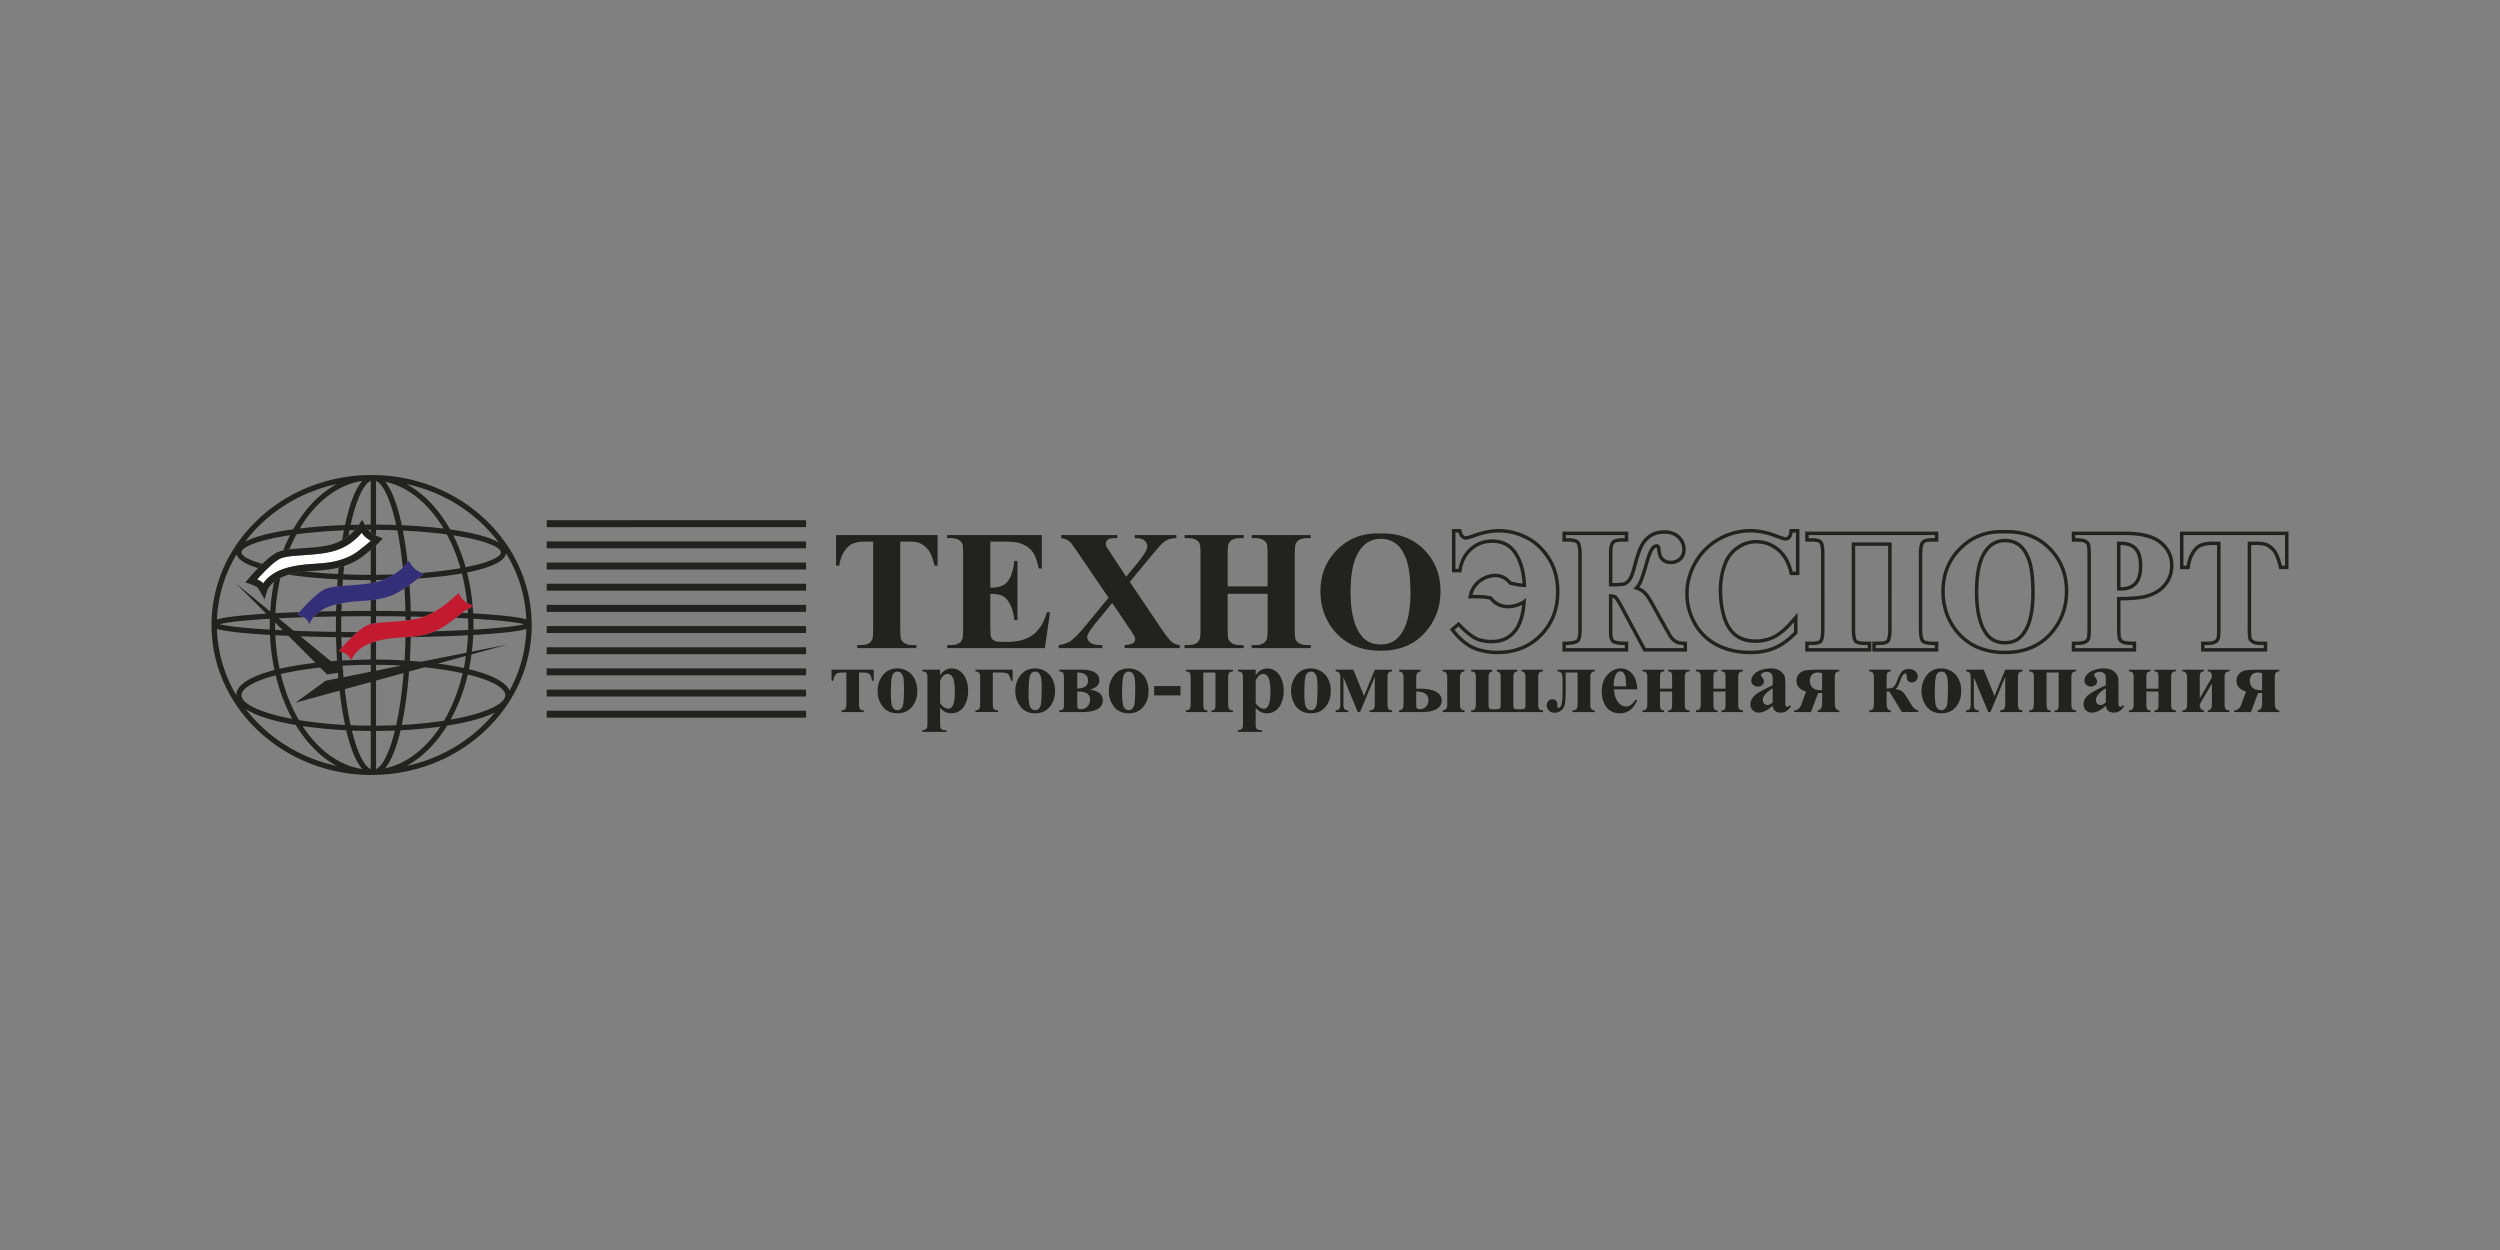 <?xml version="1.0" encoding="UTF-8"?> <svg xmlns="http://www.w3.org/2000/svg" viewBox="0 0 300 150"><rect x="0" y="0" width="300" height="150" fill="#808080" stroke="none"/> <path fill="none" d="M33.944 75.633l-.934-.933c-.001.1-.005.2-.005.3 0 .197.005.392.01.589.295.016.617.03.93.044zM62.89 74.903c-.801-.224-2.887-.468-6.081-.654.007.25.013.499.013.75 0 .187-.006.373-.01.558 3.193-.186 5.277-.43 6.078-.654zM26.364 74.903c.795.222 2.857.465 6.015.65-.003-.184-.009-.368-.009-.554 0-.25.005-.498.013-.747-3.16.186-5.224.428-6.02.651zM37.85 79.538l-3.237-3.236c-.54-.023-1.068-.048-1.576-.075.061 1.354.232 2.7.511 4.025 1.286-.3 2.754-.534 4.303-.714zM44.49 79.78c-1.128.005-2.256.04-3.382.105.016.228.039.438.056.66l.098.08-.09.015c.017.208.034.415.053.62l3.265-.65v-.83zM41.404 86.994a44.758 44.758 0 01-.652-4.122L35.44 84.33l3.653-2.646 1.504-.3c-.02-.214-.036-.43-.053-.647l-1.292.2-.83-.83c-1.795.193-3.39.46-4.73.78.495 2.046 1.24 3.913 2.179 5.522 1.832.297 3.68.492 5.534.585zM45.125 71.945v1.365c1.198.002 2.378.012 3.528.028a69.499 69.499 0 00-.12-2.734c-.567.375-1.144.711-1.608.882a9.107 9.107 0 01-1.8.459zM36.058 76.356l3.655 2.999c.242-.02.479-.045.723-.062a71.824 71.824 0 01-.112-2.83 228 228 0 01-4.266-.107zM40.475 79.924l-.061.006.066.055-.005-.06zM44.49 63.885v-.3l-.299.002c.064.08.132.157.2.222.027.025.067.05.1.076zM45.94 64.62l-.425.438c-.013.013-.166.17-.39.381v3.537a81.67 81.67 0 002.16-.045c.425-.276.775-.56 1.05-.82a46.776 46.776 0 00-.654-4.468c-.817-.03-1.67-.048-2.556-.054v.676c.105.051.199.095.252.118l.563.236zM38.355 73.382c.645-.015 1.303-.028 1.973-.038.006-.275.02-.547.03-.821-.041.01-.077.015-.117.025-.825.21-1.435.514-1.886.834zM42.568 63.612l-.63.016c-.044.217-.084.451-.126.68.311-.243.56-.484.756-.696zM31.95 73.641l-3.655-3.654 4.132 3.39a25.26 25.26 0 01.466-3.564c-.685.553-.853 1.1-.863 1.137l-.28.981-.49-.89c-.08-.15-.257-.433-.384-.56-.084-.082-.483-.267-.855-.397l-.572-.2.39-.463c.04-.047.511-.603 1.131-1.243-1.443-.448-2.393-.997-2.583-1.65a16.403 16.403 0 00-2.35 7.82c.672-.225 2.112-.454 5.23-.665.219-.015.454-.028.684-.042zM33.99 66.057c.244-.622.516-1.234.817-1.83-3.72.56-5.824 1.385-5.824 2.055 0 .433.88.93 2.504 1.38.565-.544 1.182-1.072 1.693-1.34.223-.116.505-.197.81-.265zM39.959 65.282c.416-.128.779-.302 1.111-.49.064-.39.131-.774.203-1.145a62.413 62.413 0 00-5.7.469c-.315.59-.597 1.197-.852 1.815a29.942 29.942 0 011.626-.144c1.19-.083 2.537-.176 3.612-.505zM49.741 68.22c.22.208.587.407.839.53a49.607 49.607 0 004.674-.57 20.445 20.445 0 00-1.628-4.049 61.296 61.296 0 00-5.279-.46c.229 1.187.418 2.478.566 3.832.093-.114.154-.195.154-.195s.317.575.674.912zM48.434 80.765l-3.309.907v5.408a62.334 62.334 0 002.414-.055c.387-1.737.696-3.863.895-6.26zM42.077 87.025a64.82 64.82 0 002.413.055v-5.233l-3.116.855c.188 1.607.424 3.07.703 4.323zM44.49 92.291v-4.575c-.753-.004-1.51-.021-2.263-.05.647 2.621 1.462 4.275 2.263 4.625zM56.136 80.937c-.473 1.987-1.176 3.816-2.062 5.415 4.083-.717 6.559-1.856 6.559-2.922 0-.872-1.658-1.794-4.497-2.493zM41.547 87.633a54.916 54.916 0 01-5.235-.506c1.859 2.85 4.365 4.75 7.16 5.153-.782-.885-1.427-2.537-1.925-4.647zM52.837 87.195a55.516 55.516 0 01-4.769.438c-.482 2.04-1.1 3.652-1.848 4.556 2.571-.542 4.874-2.35 6.617-4.994zM48.774 91.915l-.001.001c4.286-.925 8.01-3.237 10.595-6.404-1.368.67-3.38 1.194-5.714 1.563-1.324 2.15-2.994 3.828-4.88 4.84zM45.125 87.716v4.575c.802-.35 1.616-2.003 2.263-4.625-.754.03-1.508.046-2.263.05zM55.52 80.793a40.428 40.428 0 00-4.583-.715l-1.851.508c-.182 2.315-.471 4.52-.874 6.408 1.857-.1 3.558-.275 5.066-.509.974-1.65 1.742-3.577 2.243-5.692zM45.125 80.483l3.074-.612a63.94 63.94 0 00-3.074-.09v.702zM55.903 78.715l-3.337.916a38.25 38.25 0 013.098.531c.099-.479.169-.963.239-1.447zM33.08 81.039c-2.594.686-4.097 1.561-4.097 2.391 0 1.025 2.285 2.118 6.09 2.839-.85-1.554-1.528-3.317-1.992-5.23zM49.291 76.457c-.019.95-.056 1.9-.112 2.837.457.031.905.072 1.352.113l5.436-1.081c.09-.696.156-1.395.187-2.096a196.97 196.97 0 01-6.863.227z"></path> <path fill="none" d="M35.492 86.998c-2.606-.443-4.768-1.086-6.01-1.918 2.594 3.388 6.456 5.87 10.935 6.835-1.909-1.024-3.595-2.73-4.925-4.917zM32.934 80.404a25.636 25.636 0 01-.535-4.213c-.386-.022-.77-.045-1.133-.069-3.125-.212-4.564-.442-5.235-.666.08 2.805.878 5.543 2.319 7.952.02-1.282 1.843-2.29 4.584-3.004zM40.644 68.11c-.973.251-1.84.313-2.744.372-.389.025-.787.055-1.199.098 1.175.129 2.461.234 3.867.303.023-.262.05-.516.076-.774zM54.012 63.53c2.617.364 4.727.894 5.848 1.587-2.594-3.49-6.52-6.049-11.086-7.034 2.061 1.106 3.864 3.006 5.238 5.448zM45.125 57.708v5.243c.807.005 1.613.022 2.42.05-.67-3.01-1.553-4.913-2.42-5.293z"></path> <path fill="none" d="M48.217 63.027c1.675.07 3.347.204 5.013.401-1.783-2.981-4.24-5.035-7.01-5.62.828 1.001 1.496 2.866 1.997 5.22zM54.394 64.245a21.36 21.36 0 011.483 3.821c2.723-.536 4.227-1.216 4.227-1.784 0-.662-2.061-1.477-5.71-2.037zM35.97 63.416a67.294 67.294 0 015.434-.41h-.001c.516-2.415 1.208-4.315 2.07-5.289-2.97.43-5.614 2.545-7.503 5.699zM56.145 73.576c-.009-.159-.025-.313-.037-.47-.21.126-.442.277-.664.44.233.011.467.018.701.03zM179.005 77.196c-.84 0-1.533-.147-2.076-.44-.544-.294-1.183-.817-1.916-1.571l-.46.4c.813 1 1.624 1.668 2.43 2 .807.335 1.715.502 2.723.502 2.04 0 3.72-.672 5.036-2.012 1.317-1.34 1.977-3.027 1.977-5.062 0-1.521-.352-2.83-1.056-3.926-.703-1.098-1.576-1.903-2.617-2.417-1.04-.514-2.1-.77-3.18-.77-.889 0-1.879.2-2.972.6-.475.174-.807.26-1 .26-.414 0-.708-.287-.88-.86h-.361v4.362h.36c.2-1.074.67-1.931 1.41-2.571.741-.64 1.631-.96 2.672-.96 1.28 0 2.26.515 2.94 1.545.681 1.03 1.049 2.395 1.101 4.096v.083a6.408 6.408 0 01-.608-.034 6.641 6.641 0 01-.506-.066l-.253-.044c-.083-.03-.104-.032-.229-.056-.058-.009-.264-.058-.264-.058-.083-.02-.228-.122-.372-.277a2.168 2.168 0 00-.683-.493 2.096 2.096 0 00-.433-.135 3.108 3.108 0 00-.23-.027l-.109-.008-.046.005-.09.008-.044.004-.006.001-.076-.002-.015.002-.03.005c-.08.01-.158.03-.235.044a3.048 3.048 0 00-1.441.75 2.802 2.802 0 00-.638.902c-.058.118-.08.233-.101.303l-.025.11.111-.004h.032c.054 0 .125.005.201.005.333-.003.665.007.997.03.346.026.954.146.985.182.093.127.196.245.31.354.19.183.413.33.656.436a2.524 2.524 0 001.188.178l.122-.008.101-.006.045-.008c.058-.01.116-.028.174-.041.106-.03.312-.071.451-.121.135-.058.268-.102.39-.17.245-.126.455-.28.63-.436l.03-.03c-.056 1.726-.407 3.047-1.058 3.956-.714.993-1.734 1.49-3.062 1.49z"></path> <path fill="none" d="M40.418 58.084c-4.515.973-8.405 3.488-10.999 6.92 1.178-.647 3.247-1.145 5.77-1.488 1.374-2.435 3.173-4.329 5.229-5.432zM240.585 76.919c.594 0 1.09-.142 1.475-.42.513-.374.925-.996 1.221-1.847.31-.888.467-2.075.467-3.53 0-1.734-.16-3.04-.473-3.88-.302-.805-.682-1.374-1.127-1.692-.448-.318-.953-.472-1.543-.472-1.08 0-1.886.547-2.46 1.672-.494.975-.745 2.419-.745 4.293 0 2.214.383 3.857 1.139 4.885.488.667 1.157.99 2.046.99zM193.071 75.885v-4.592c.46.02.766.092.916.215.15.123.386.479.705 1.066l2.792 5.202h4.542v-.37c-.42 0-.78-.088-1.076-.265-.297-.177-.552-.449-.766-.816l-1.38-2.46c-.614-1.128-1.014-1.83-1.2-2.106a2.799 2.799 0 00-.626-.676c-.23-.174-.558-.314-.986-.42.326-.302.58-.673.742-1.086.173-.43.38-1.076.62-1.936.246-.88.476-1.491.69-1.83.213-.34.47-.51.77-.51.28 0 .434.22.46.66.06.88.471 1.32 1.231 1.32.386 0 .71-.12.97-.36s.39-.567.39-.98c0-.534-.194-.983-.58-1.347-.387-.363-.9-.544-1.54-.544-.648 0-1.186.148-1.616.445a3.008 3.008 0 00-1.01 1.206c-.244.506-.496 1.267-.756 2.28-.22.867-.45 1.453-.69 1.756-.24.304-.5.487-.78.55-.28.064-.888.096-1.822.096V66.33c0-.68.112-1.143.336-1.386.223-.244.668-.365 1.335-.365h.23v-.37h-7.063v.37h.29c.687 0 1.127.136 1.32.41.194.273.29.808.29 1.6v9.075c0 .713-.121 1.18-.364 1.396-.244.217-.756.332-1.536.345v.37h7.063v-.37c-.727 0-1.225-.09-1.495-.27-.27-.18-.406-.597-.406-1.251zM254.175 76.78c-.089-.189-.134-.651-.134-1.385v-3.761c1.54 0 2.634-.08 3.281-.24.96-.228 1.714-.655 2.261-1.282.547-.627.82-1.38.82-2.26 0-1.04-.423-1.908-1.27-2.601-.847-.694-2.245-1.041-4.192-1.041h-5.912v.37c.62 0 1.044.056 1.269.17a.992.992 0 01.476.455c.09.19.135.652.135 1.386v8.804c0 .734-.045 1.194-.135 1.38-.09.187-.246.339-.47.456-.224.117-.65.175-1.276.175v.37h6.894v-.37c-.614 0-1.036-.057-1.267-.17-.23-.114-.39-.266-.48-.455zm-.135-11.79h.412c.872 0 1.53.234 1.97.7.44.467.66 1.205.66 2.212 0 1.013-.22 1.761-.66 2.245-.44.484-1.067.726-1.881.726a9 9 0 01-.5-.02V64.99z"></path> <path fill="none" d="M256.113 69.867c.366-.402.551-1.064.551-1.965 0-.893-.183-1.54-.546-1.925-.355-.377-.914-.569-1.66-.57v5.048h.083c.696 0 1.21-.192 1.572-.588zM222.525 77.08c-.213-.215-.32-.762-.32-1.634V65.09h4.792v10.356c0 .746-.08 1.26-.24 1.54-.16.28-.57.42-1.23.42h-.431v.37h7.084v-.37h-.32c-.614 0-1.034-.108-1.261-.325-.227-.216-.34-.763-.34-1.635V66.53c0-.793.1-1.316.3-1.57.2-.254.621-.38 1.26-.38h.361v-.37h-15.138v.37h.431c.62 0 1.02.123 1.2.37.18.247.27.774.27 1.58v8.916c0 .853-.096 1.393-.29 1.62-.193.226-.587.34-1.18.34h-.43v.37h7.093v-.37h-.41c-.587 0-.987-.108-1.2-.325zM240.614 78.087c2.434 0 4.319-.868 5.652-2.602 1.008-1.307 1.511-2.822 1.511-4.542 0-2.015-.674-3.692-2.025-5.033-1.275-1.264-2.91-1.897-4.905-1.897-.12 0-.24.003-.363.007a9.101 9.101 0 00-.335-.007c-1.855 0-3.43.635-4.723 1.902-1.37 1.344-2.055 3.024-2.055 5.038 0 1.794.527 3.345 1.58 4.652 1.334 1.655 3.221 2.482 5.663 2.482zm-2.841-11.526c.647-1.267 1.59-1.9 2.832-1.9.673 0 1.269.182 1.785.549.516.367.942.996 1.276 1.887.333.889.5 2.232.5 4.026 0 1.508-.163 2.73-.49 3.667-.328.936-.785 1.62-1.372 2.046-.459.333-1.033.5-1.72.5-1.02 0-1.814-.386-2.382-1.16-.813-1.108-1.22-2.818-1.22-5.133 0-1.948.264-3.442.79-4.482zM56.177 75.592c.004-.197.01-.394.01-.593 0-.263-.005-.524-.013-.785-.473-.025-.97-.049-1.487-.071-.668.532-1.575 1.211-2.517 1.61a171.81 171.81 0 004.007-.161zM45.125 76.952v2.193a63.97 63.97 0 013.423.108c.055-.928.09-1.856.109-2.785h-.065c-1.007.067-2.05.12-3.337.446-.045.011-.085.025-.13.038zM45.125 69.845c.159-.038.323-.07.474-.116.128-.04.24-.092.361-.137-.278.005-.556.02-.835.023v.23zM44.49 69.616c-1.12 0-2.241-.024-3.342-.068-.019.247-.031.51-.048.762 1.055-.085 2.27-.138 3.39-.33v-.364zM40.963 73.334c1.15-.016 2.33-.024 3.528-.024v-1.282c-1.102.112-2.182.11-3.495.359-.01.315-.026.623-.033.947zM44.49 68.981V66c-.096.08-.194.158-.294.233-.119.09-.232.181-.348.274-.508.41-1.083.875-2.296 1.321-.087.032-.165.049-.25.078-.035.332-.07.663-.101 1.008 1.096.044 2.193.067 3.29.067zM38.89 70.741c.37-.193.928-.295 1.573-.367.018-.285.032-.573.053-.854a60.08 60.08 0 01-5.875-.557c-.386.11-.713.24-.995.383a24.846 24.846 0 00-.599 4.233c.904-.048 1.872-.088 2.875-.123.566-.643 2-2.207 2.969-2.715zM56.792 76.195c-.03.678-.089 1.344-.169 2l4.275-.85-4.323 1.185a24.71 24.71 0 01-.295 1.773c2.555.62 4.395 1.482 4.865 2.569a16.355 16.355 0 002.015-7.395c-.696.218-2.142.44-5.173.645-.383.026-.786.05-1.195.073zM49.288 73.35c.945.015 1.89.04 2.834.069 1.615-.93 2.879-2.26 2.879-2.26s.318.575.675.912c.1.096.234.189.372.274a24.338 24.338 0 00-.624-3.533c-1.547.273-3.345.474-5.253.608-.288.224-.645.493-1.03.767a71.56 71.56 0 01.147 3.163zM41.028 78.235c.015.34.02.68.04 1.018.356-.02.714-.019 1.07-.034-.05-.088-.245-.428-.435-.618-.124-.124-.43-.265-.675-.366zM50.84 74.017a233.52 233.52 0 00-1.541-.032c.002.13 0 .262 0 .393.457-.071.904-.156 1.316-.282.075-.023.15-.052.225-.079zM44.49 74.901v-.956c-1.234 0-2.416.008-3.538.023a70.27 70.27 0 00-.002 1.87c.622.009 1.267.014 1.925.018.363-.314.72-.586 1.031-.748.162-.085.36-.151.584-.207zM56.719 72.762c.023.282.049.564.063.847.413.024.818.048 1.205.074 3.023.205 4.47.427 5.168.644a16.42 16.42 0 00-2.43-7.928c-.135.99-1.96 1.759-4.678 2.296.33 1.313.55 2.65.667 4l.073.032-.068.035zM48.664 73.974a291.424 291.424 0 00-3.539-.028v.835c.993-.141 2.287-.17 3.543-.313l-.004-.494zM36.688 74.234a1.118 1.118 0 00-.24-.163c-1.09.036-2.09.08-3.02.127l1.818 1.492c1.524.06 3.205.109 5.067.138a72.91 72.91 0 01.004-1.85c-.94.015-1.82.036-2.675.059-.394.471-.497.853-.497.853s-.238-.438-.457-.656zM40.96 76.473c.008.423.033.845.049 1.267a26.32 26.32 0 011.194-1.259c-.412-.003-.838-.003-1.243-.008zM42.172 79.218c.772-.031 1.544-.069 2.318-.073V77.16c-1.79.692-2.248 1.845-2.318 2.058zM43.774 62.96c.24-.003.477-.011.717-.011v-5.241h-.001c-.865.38-1.748 2.277-2.416 5.277.334-.01.67-.01 1.006-.015l.367-.598.327.587zM269.982 81.69c0 .348.109.624.326.828.217.205.54.307.972.307.04 0 .098-.001.174-.005v-2.038a2.434 2.434 0 00-.538-.075c-.308 0-.54.092-.698.279a1.054 1.054 0 00-.236.703zM130.566 81.668c0-.63-.432-.951-1.294-.962v1.924c.862-.026 1.294-.346 1.294-.962zM151.582 80.874c-.365 0-.666.265-.902.794v2.711c.312.443.645.663 1 .663.196 0 .357-.103.483-.31.189-.304.284-.884.284-1.738 0-.877-.103-1.477-.31-1.799-.138-.214-.323-.32-.555-.32zM124.598 80.713a.57.57 0 00-.369-.116.633.633 0 00-.475.209c-.132.14-.22.416-.261.827s-.063.982-.063 1.714c0 .387.025.75.076 1.087.04.257.126.452.256.587.13.133.279.2.446.2a.614.614 0 00.407-.135.91.91 0 00.282-.516c.073-.345.109-1.04.109-2.087 0-.616-.034-1.04-.104-1.27-.068-.23-.17-.396-.304-.5zM157.69 80.713a.57.57 0 00-.37-.116.633.633 0 00-.475.209c-.132.14-.22.416-.26.827-.043.41-.063.982-.063 1.714 0 .387.025.75.076 1.087.04.257.125.452.255.587.13.133.279.2.446.2a.614.614 0 00.407-.135.91.91 0 00.283-.516c.072-.345.108-1.04.108-2.087 0-.616-.034-1.04-.103-1.27-.069-.23-.17-.396-.304-.5zM113.714 80.874c-.365 0-.666.265-.901.794v2.711c.311.443.644.663 1 .663.195 0 .356-.103.483-.31.188-.304.283-.884.283-1.738 0-.877-.103-1.477-.31-1.799-.137-.214-.322-.32-.555-.32zM108.07 80.713a.57.57 0 00-.37-.116.633.633 0 00-.475.209c-.132.14-.22.416-.26.827-.043.41-.064.982-.064 1.714 0 .387.026.75.076 1.087.04.257.126.452.256.587.13.133.279.2.446.2a.614.614 0 00.407-.135.91.91 0 00.282-.516c.073-.345.109-1.04.109-2.087 0-.616-.033-1.04-.103-1.27-.069-.23-.17-.396-.304-.5zM129.272 82.972v1.668c0 .17.027.29.081.361.055.071.171.107.354.107.303 0 .563-.107.776-.321.214-.215.32-.486.32-.815 0-.348-.118-.602-.355-.761-.237-.159-.63-.24-1.176-.24zM165.669 77.336c.686 0 1.26-.167 1.72-.5.587-.427 1.044-1.109 1.37-2.046.328-.938.49-2.16.49-3.667 0-1.794-.166-3.136-.5-4.026-.333-.891-.758-1.52-1.275-1.887a3.01 3.01 0 00-1.786-.55c-1.24 0-2.184.634-2.83 1.9-.528 1.041-.79 2.535-.79 4.482 0 2.316.405 4.026 1.219 5.134.567.774 1.36 1.16 2.382 1.16zM135.82 80.713a.57.57 0 00-.37-.116.633.633 0 00-.476.209c-.132.14-.219.416-.26.827-.042.41-.063.982-.063 1.714 0 .387.025.75.077 1.087.039.257.124.452.255.587.13.133.278.2.445.2a.614.614 0 00.408-.135.91.91 0 00.282-.516c.072-.345.108-1.04.108-2.087 0-.616-.033-1.04-.102-1.27-.07-.23-.17-.396-.304-.5zM233.343 80.713a.57.57 0 00-.37-.116.633.633 0 00-.476.209c-.131.14-.218.416-.26.827-.042.41-.063.982-.063 1.714 0 .387.025.75.076 1.087.04.257.126.452.257.587.13.133.278.2.445.2a.614.614 0 00.407-.135.91.91 0 00.282-.516c.073-.345.109-1.04.109-2.087 0-.616-.034-1.04-.103-1.27-.07-.23-.17-.396-.304-.5zM169.943 82.983v1.581c0 .246.04.398.122.457.08.057.18.087.295.087.284 0 .529-.097.737-.292.208-.193.313-.455.313-.785 0-.699-.49-1.048-1.467-1.048zM217.42 80.986a1.054 1.054 0 00-.237.703c0 .349.109.625.326.829.217.205.541.307.973.307.04 0 .097-.001.173-.005v-2.038a2.434 2.434 0 00-.537-.075c-.308 0-.54.091-.698.279zM211.75 83.424a.998.998 0 00-.213.591c0 .167.06.314.18.44a.493.493 0 00.38.147c.181 0 .39-.1.63-.304v-1.701c-.438.257-.763.533-.977.827zM262.014 67.882h.38c.154-1 .52-1.771 1.1-2.312.414-.386 1.079-.58 1.992-.58h.98v10.465c0 .68-.037 1.1-.11 1.26-.1.228-.237.387-.41.48-.24.141-.558.211-.95.211h-.451v.37h7.103v-.37h-.45c-.386 0-.692-.065-.915-.195-.223-.13-.374-.282-.45-.455-.076-.174-.115-.608-.115-1.301V64.99h1.01c.633 0 1.077.06 1.331.18a2.73 2.73 0 011.07.886c.26.37.497.978.71 1.826h.361V64.21h-12.186v3.672zM251.725 83.424a.998.998 0 00-.213.591c0 .167.06.314.18.44a.493.493 0 00.38.147c.181 0 .39-.1.63-.304v-1.701c-.438.257-.763.533-.977.827zM215.281 74.654c-.786.915-1.536 1.558-2.245 1.932-.71.374-1.492.56-2.347.56-1.04 0-1.887-.256-2.54-.765-.655-.511-1.134-1.264-1.441-2.262-.307-.997-.46-2.102-.46-3.316 0-1.234.21-2.355.63-3.362a4.26 4.26 0 011.55-1.91 4.024 4.024 0 012.332-.73c1.013 0 1.92.326 2.721.98.8.654 1.347 1.594 1.641 2.82h.39V63.9h-.39c-.047.34-.149.588-.306.745a.758.758 0 01-.555.235c-.167 0-.557-.12-1.17-.36-1.06-.414-2.068-.62-3.023-.62a7.425 7.425 0 00-3.665.96 7.151 7.151 0 00-2.741 2.7c-.678 1.161-1.016 2.389-1.016 3.683a6.98 6.98 0 00.916 3.471 6.148 6.148 0 002.6 2.502c1.124.58 2.41.87 3.858.87 1.1 0 2.061-.178 2.885-.534.824-.357 1.617-.933 2.376-1.726v-1.172zM194.736 80.662a.452.452 0 00-.304-.097c-.188 0-.342.092-.462.277-.214.322-.32.764-.32 1.326v.19h1.478c0-.583-.032-.984-.096-1.201a.984.984 0 00-.296-.495z"></path> <path fill="#222220" d="M40.463 70.374c.205-.023.414-.046.637-.064.017-.253.03-.515.048-.762 1.1.044 2.221.068 3.342.068v.363c.218-.037.427-.085.635-.134v-.23c.279-.002.557-.018.835-.023.5-.187.942-.414 1.324-.66-.699.022-1.412.04-2.159.044v-3.537c-.176.167-.397.366-.634.56v2.982c-1.097 0-2.194-.023-3.29-.067.03-.345.066-.676.101-1.008a9.808 9.808 0 01-.658.203c-.026.258-.053.512-.076.774a63.943 63.943 0 01-3.867-.303c-.58.06-1.192.15-1.875.323-.069.018-.12.041-.185.06 1.764.264 3.765.454 5.875.557-.021.281-.035.57-.053.854z"></path> <path fill="#222220" d="M63.803 74.805c-.11-9.748-8.533-17.659-18.93-17.798-.022-.001-.043-.007-.066-.007-.013 0-.027.003-.04.004-.058 0-.114-.004-.171-.004-10.594 0-19.213 8.074-19.213 18s8.62 18 19.213 18c.057 0 .113-.004.17-.005.014 0 .028.004.042.004.022 0 .043-.006.067-.006 10.464-.14 18.934-8.156 18.934-17.993l-.002-.042.002-.055a.784.784 0 00-.006-.098zm-3.7-8.523c0 .568-1.503 1.248-4.226 1.784a21.36 21.36 0 00-1.483-3.821c3.649.56 5.71 1.375 5.71 2.037zm-.243-1.165c-1.12-.693-3.231-1.223-5.848-1.586-1.374-2.442-3.177-4.342-5.238-5.448 4.566.985 8.492 3.544 11.086 7.034zm-6.63-1.689a66.09 66.09 0 00-5.013-.4c-.501-2.354-1.17-4.219-1.997-5.22 2.77.585 5.227 2.639 7.01 5.62zm-8.105-.478v-5.242c.867.38 1.75 2.284 2.42 5.293a84.394 84.394 0 00-2.42-.05zm-3.721.056a67.303 67.303 0 00-5.434.41c1.889-3.154 4.533-5.269 7.503-5.699-.862.974-1.554 2.874-2.07 5.29zm-.986-4.922c-2.056 1.103-3.855 2.997-5.228 5.432-2.524.343-4.593.841-5.77 1.488 2.593-3.432 6.483-5.947 10.998-6.92zm-12.03 8.445c.189.652 1.14 1.2 2.582 1.65.164-.17.337-.343.517-.516-1.625-.45-2.504-.948-2.504-1.381 0-.67 2.104-1.495 5.824-2.056a21.385 21.385 0 00-.817 1.83c.226-.05.468-.092.731-.125.255-.618.537-1.225.852-1.815a62.41 62.41 0 015.7-.47c-.072.372-.139.755-.203 1.146.273-.155.526-.317.742-.485.042-.228.082-.462.126-.68.207-.006.42-.01.63-.015.328-.356.5-.624.505-.63l.007-.012c-.335.006-.672.005-1.006.015.668-3 1.55-4.898 2.416-5.277v5.24c-.24 0-.477.01-.716.011l.02.038c.003.004.177.316.397.59.1 0 .197-.003.299-.003v.3c.181.14.43.28.635.38v-.675c.885.006 1.74.024 2.556.054.265 1.311.486 2.818.654 4.469.266-.251.459-.463.578-.609a47.78 47.78 0 00-.566-3.831c1.984.093 3.756.253 5.28.459a20.445 20.445 0 011.627 4.049c-1.317.233-2.888.43-4.674.57.159.078.273.126.273.126s-.271.225-.682.544c1.908-.134 3.706-.335 5.253-.608.288 1.126.499 2.309.624 3.533.263.163.54.293.666.35a25.248 25.248 0 00-.667-4c2.718-.537 4.543-1.306 4.679-2.296a16.42 16.42 0 012.43 7.928c-.7-.217-2.146-.44-5.169-.644-.387-.026-.792-.05-1.205-.074-.014-.283-.04-.565-.063-.847-.107.055-.334.176-.61.343.01.158.028.312.036.47-.234-.011-.468-.018-.701-.029l-.047.034c-.18.134-.425.336-.71.563.517.022 1.014.046 1.487.071.008.26.013.522.013.785 0 .199-.006.396-.01.593-1.192.064-2.54.118-4.007.161-.076.033-.153.071-.23.1-1.238.456-2.272.544-3.348.615h.065a70.758 70.758 0 01-.109 2.785 63.97 63.97 0 00-3.423-.108v-2.193c-.228.062-.44.132-.635.208v1.985c-.774.004-1.546.042-2.318.073l-.013.038-.02-.037c-.357.015-.715.013-1.072.034-.02-.339-.024-.678-.039-1.018-.186-.076-.337-.13-.337-.13s.12-.142.318-.365c-.016-.422-.041-.844-.05-1.267.406.005.832.005 1.244.008.219-.214.446-.428.672-.625-.658-.004-1.303-.01-1.925-.018a70.27 70.27 0 01.002-1.87c1.122-.015 2.305-.022 3.538-.023v.956a6.34 6.34 0 01.635-.12v-.835c1.236.002 2.417.012 3.54.028l.003.494c.214-.025.422-.058.632-.09-.002-.131 0-.262-.001-.393.53.009 1.038.02 1.54.032a7.79 7.79 0 001.283-.598c-.945-.028-1.89-.054-2.834-.069a71.528 71.528 0 00-.147-3.163c-.197.14-.401.28-.607.417.054.883.098 1.787.119 2.735-1.15-.017-2.33-.027-3.528-.029v-1.365c-.213.033-.425.061-.634.083v1.282c-1.198 0-2.377.008-3.528.024.007-.324.022-.632.033-.947-.207.039-.418.082-.639.136-.01.274-.023.546-.03.82-.669.011-1.327.024-1.972.04-.308.219-.538.445-.713.654.854-.023 1.736-.044 2.675-.059a72.91 72.91 0 00-.004 1.85c-1.862-.029-3.543-.078-5.067-.138l-1.819-1.492c.93-.048 1.931-.09 3.021-.127a6.354 6.354 0 00-.772-.333s.093-.11.246-.282c-1.002.035-1.971.075-2.875.123.08-1.472.289-2.887.599-4.233-.296.15-.554.306-.753.467a25.26 25.26 0 00-.466 3.564l-4.132-3.39 3.656 3.654c-.23.014-.465.027-.685.042-3.116.21-4.557.44-5.23.664a16.402 16.402 0 012.351-7.818zm28.42 7.72c3.195.186 5.281.43 6.082.654-.801.224-2.885.468-6.078.654.004-.185.01-.37.01-.558 0-.251-.006-.5-.013-.75zM32.38 75.554c-3.158-.186-5.22-.429-6.015-.65.795-.224 2.858-.466 6.02-.652-.009.249-.014.497-.014.747 0 .186.006.37.01.555zm.626-.554c0-.1.004-.2.005-.3l.934.933c-.312-.014-.634-.028-.93-.044-.004-.197-.01-.392-.01-.59l.001.001zm1.608 1.302l3.238 3.236c-1.55.18-3.017.414-4.303.714a25.06 25.06 0 01-.51-4.025c.507.027 1.034.052 1.575.075zm5.1 3.053l-3.655-2.999c1.354.047 2.778.083 4.266.107.02.948.056 1.895.112 2.83-.244.017-.481.042-.723.062zm.762.57l.005.06-.066-.055.061-.006zm-2.055.182l.83.83 1.293-.2c.017.216.034.433.053.647l-1.504.3-3.653 2.646 5.313-1.458c.17 1.47.384 2.87.652 4.122a50.11 50.11 0 01-5.534-.585c-.938-1.609-1.684-3.476-2.178-5.523 1.34-.318 2.934-.586 4.728-.779zm2.752.533l.09-.014-.098-.08c-.017-.223-.04-.433-.056-.66 1.126-.066 2.254-.1 3.382-.105v.828l-3.265.65a61.08 61.08 0 01-.053-.62zm3.953 1.032l3.309-.907c-.2 2.397-.508 4.523-.895 6.26-.78.034-1.586.052-2.414.055v-5.408zm0-1.189v-.702c1.067.005 2.089.038 3.074.09l-3.074.612zm3.96.103l1.852-.508c1.723.176 3.264.422 4.584.715-.501 2.115-1.27 4.042-2.243 5.692-1.508.234-3.21.41-5.066.509.403-1.888.692-4.093.873-6.408zm3.481-.955l3.337-.916c-.07.484-.14.968-.239 1.447-.957-.208-2-.386-3.098-.531zm-2.035-.224a57.5 57.5 0 00-1.352-.113c.056-.938.093-1.887.112-2.837a196.97 196.97 0 006.863-.227c-.031.701-.097 1.4-.187 2.096l-5.436 1.081zm-24.5-3.951c.67.224 2.11.454 5.235.666.363.024.747.047 1.133.07.065 1.457.247 2.868.535 4.212-2.741.713-4.563 1.722-4.584 3.004a16.393 16.393 0 01-2.319-7.952zm2.952 7.974c0-.83 1.503-1.705 4.098-2.391.464 1.913 1.142 3.676 1.992 5.23-3.805-.721-6.09-1.814-6.09-2.839zm.5 1.65c1.24.832 3.403 1.475 6.009 1.918 1.33 2.186 3.016 3.893 4.925 4.917-4.479-.966-8.34-3.447-10.934-6.835zm6.829 2.047c1.636.244 3.416.413 5.235.506.498 2.11 1.143 3.762 1.926 4.647-2.796-.404-5.302-2.302-7.161-5.153zm8.178 5.164c-.801-.35-1.616-2.004-2.263-4.625.753.029 1.51.046 2.263.05v4.575zm0-5.21a64.82 64.82 0 01-2.413-.056c-.28-1.252-.515-2.716-.703-4.323l3.116-.855v5.233zm.635 5.21v-4.575c.755-.004 1.509-.02 2.263-.05-.647 2.622-1.461 4.275-2.263 4.625zm2.943-4.658a55.516 55.516 0 004.77-.438c-1.744 2.643-4.047 4.452-6.618 4.994.748-.904 1.366-2.515 1.848-4.556zm.705 4.283c1.887-1.013 3.557-2.691 4.88-4.841 2.334-.369 4.347-.892 5.715-1.563-2.586 3.167-6.309 5.48-10.595 6.404zm5.3-5.564c.887-1.6 1.59-3.428 2.063-5.415 2.839.7 4.497 1.62 4.497 2.493 0 1.066-2.476 2.205-6.56 2.922zm7.072-3.48c-.47-1.087-2.31-1.95-4.865-2.569.12-.577.214-1.172.295-1.773l4.323-1.186-4.275.851c.08-.656.139-1.322.17-2 .408-.024.81-.047 1.194-.073 3.03-.205 4.477-.427 5.173-.645a16.355 16.355 0 01-2.015 7.395z"></path> <path fill="#C31A2F" d="M55 71.159s-1.263 1.33-2.878 2.26a7.79 7.79 0 01-1.282.598c-.075.027-.15.056-.225.079a9.464 9.464 0 01-1.315.282c-.21.032-.418.065-.632.09-1.256.143-2.55.172-3.543.313a6.34 6.34 0 00-.635.12 2.665 2.665 0 00-.584.207c-.31.162-.668.434-1.03.748-.227.197-.454.41-.673.625-.48.471-.915.945-1.194 1.26-.198.222-.318.364-.318.364s.15.054.337.13c.244.101.55.242.675.366.19.19.386.53.435.618l.021.037.013-.038c.07-.213.529-1.366 2.318-2.058.195-.076.406-.146.635-.208.045-.013.085-.027.13-.038 1.287-.327 2.33-.379 3.337-.446 1.076-.071 2.11-.16 3.348-.616.077-.028.153-.066.23-.099.942-.399 1.85-1.078 2.517-1.61.285-.227.53-.429.71-.563l.047-.034c.221-.163.455-.314.664-.44.277-.168.504-.289.61-.344l.07-.035-.074-.033a5.985 5.985 0 01-.666-.349 2.346 2.346 0 01-.372-.274c-.357-.337-.675-.912-.675-.912z"></path> <path fill="#342F79" d="M45.96 69.592c-.12.045-.233.098-.36.137-.152.047-.316.078-.475.116-.208.05-.417.097-.634.134-1.122.193-2.336.246-3.39.331-.224.018-.433.041-.638.064-.645.072-1.204.174-1.572.367-.97.508-2.403 2.072-2.97 2.715-.152.172-.245.282-.245.282s.456.16.772.333c.1.055.188.11.24.163.219.218.457.656.457.656s.103-.382.497-.853c.175-.21.405-.435.713-.655.45-.32 1.061-.625 1.886-.834.04-.01.076-.015.116-.025.22-.054.432-.097.64-.136 1.312-.249 2.392-.247 3.494-.36.209-.02.42-.05.634-.082a9.107 9.107 0 001.8-.46c.464-.17 1.04-.506 1.609-.881.206-.136.41-.277.607-.417.385-.274.742-.543 1.03-.767.41-.319.682-.544.682-.544s-.114-.048-.273-.126c-.252-.123-.62-.322-.839-.53-.357-.337-.674-.912-.674-.912s-.06.081-.154.195a7.388 7.388 0 01-1.628 1.428 6.864 6.864 0 01-1.325.661z"></path> <path fill="#FFF" d="M31.578 70.016c.418-.619 1.29-1.478 3.042-1.922 1.244-.315 2.251-.382 3.226-.446 1.113-.073 2.164-.141 3.418-.603 1.084-.399 1.58-.8 2.06-1.187.123-.1.244-.198.371-.293.287-.215.578-.472.803-.683a3.4 3.4 0 01-.68-.466 3.462 3.462 0 01-.413-.483c-.518.623-1.57 1.646-3.201 2.147-1.167.358-2.565.454-3.8.54-1.179.08-2.293.158-2.837.442-.833.437-2.082 1.763-2.706 2.46.232.106.472.236.605.369.037.038.075.08.112.125z"></path> <path fill="#222220" d="M29.449 69.884l.572.2c.372.13.77.315.855.397.127.127.303.41.384.56l.49.89.28-.98c.01-.037.178-.585.863-1.138.199-.16.457-.318.753-.467.282-.142.609-.273.995-.383.065-.019.116-.042.185-.06a12.817 12.817 0 011.875-.323c.412-.043.81-.073 1.2-.098.902-.06 1.77-.121 2.743-.373.212-.055.434-.128.658-.203.085-.03.163-.046.25-.078 1.213-.446 1.788-.91 2.296-1.32.116-.094.23-.186.348-.275.1-.075.198-.154.295-.233a12.807 12.807 0 001.024-.942l.425-.439-.563-.236a5.54 5.54 0 01-.252-.118 3.92 3.92 0 01-.634-.38c-.033-.026-.073-.051-.1-.076a2.194 2.194 0 01-.2-.222 4.893 4.893 0 01-.397-.59l-.02-.038-.327-.587-.367.598-.007.011a5.064 5.064 0 01-.505.631 6.226 6.226 0 01-.756.695c-.216.168-.47.33-.742.485a5.546 5.546 0 01-1.111.49c-1.075.33-2.422.422-3.612.505-.588.04-1.132.082-1.626.144a7.835 7.835 0 00-.73.126c-.306.068-.588.149-.811.266-.511.267-1.128.795-1.693 1.34-.18.173-.353.346-.517.515-.62.64-1.091 1.196-1.13 1.243l-.391.463zm4.118-2.822c.544-.284 1.658-.361 2.838-.442 1.234-.086 2.632-.182 3.799-.54 1.63-.5 2.683-1.524 3.201-2.147.12.165.262.34.413.483a3.4 3.4 0 00.68.466c-.225.21-.516.468-.803.683-.127.095-.248.193-.371.293-.48.387-.976.788-2.06 1.187-1.254.462-2.305.53-3.418.603-.975.064-1.982.13-3.226.446-1.752.444-2.624 1.303-3.042 1.922a1.806 1.806 0 00-.112-.125c-.133-.133-.373-.263-.605-.37.624-.696 1.873-2.022 2.706-2.459zM65.608 70.046h31.121v.835H65.608zM65.608 67.506h31.121v.835H65.608zM65.608 75.127h31.121v.835H65.608zM65.608 72.586h31.121v.835H65.608zM65.608 62.425h31.121v.835H65.608zM65.608 64.965h31.121v.835H65.608zM65.608 82.749h31.121v.835H65.608zM65.608 80.208h31.121v.835H65.608zM65.608 77.668h31.121v.835H65.608zM65.608 85.289h31.121v.835H65.608zM195.39 76.99h-.418c-.838 0-1.152-.126-1.264-.2-.05-.034-.22-.201-.22-.904v-4.13c.18.034.23.073.234.075.027.023.184.173.604.943l2.79 5.2.117.22h5.21V76.99h-.418c-.342 0-.632-.07-.86-.207-.235-.139-.443-.364-.619-.668l-1.378-2.454c-.626-1.15-1.025-1.849-1.219-2.135a3.203 3.203 0 00-.72-.776 2.416 2.416 0 00-.506-.286c.158-.221.291-.465.398-.73.179-.446.393-1.112.635-1.98.291-1.041.509-1.51.64-1.72.195-.31.352-.316.414-.316.003.014.037.086.048.268.1 1.491 1.075 1.713 1.647 1.713.494 0 .916-.158 1.254-.471.347-.32.524-.753.524-1.286 0-.651-.24-1.206-.712-1.65-.465-.437-1.08-.659-1.827-.659-.73 0-1.354.175-1.853.519a3.428 3.428 0 00-1.149 1.368c-.259.537-.514 1.308-.784 2.357-.255 1.006-.473 1.426-.613 1.6-.178.226-.361.362-.545.404-.148.034-.496.072-1.31.082V66.33c0-.775.156-1.03.224-1.103.063-.07.29-.23 1.028-.23h.647v-1.206h-7.898V65h.707c.757 0 .941.178.98.233.065.09.214.404.214 1.36v9.073c0 .82-.173 1.038-.225 1.086-.059.05-.323.223-1.265.239l-.41.006v1.198h7.898V76.99zm-.418.786h-7.063v-.37c.78-.013 1.292-.128 1.536-.345.243-.217.365-.683.365-1.396V66.59c0-.793-.097-1.328-.29-1.6-.194-.275-.634-.41-1.322-.41h-.29v-.371h7.064v.37h-.23c-.667 0-1.112.121-1.335.365-.224.243-.336.706-.336 1.386v4.052c.934 0 1.541-.032 1.822-.095.28-.064.54-.247.78-.551.24-.303.47-.889.69-1.755.26-1.014.512-1.775.756-2.281.224-.485.572-.9 1.01-1.206.43-.297.968-.445 1.615-.445.64 0 1.154.181 1.54.544.387.364.581.813.581 1.346 0 .414-.13.74-.39.98-.26.242-.584.361-.97.361-.76 0-1.171-.44-1.23-1.32-.027-.44-.181-.66-.46-.66-.301 0-.558.17-.771.509-.214.34-.444.951-.69 1.831-.24.86-.447 1.506-.62 1.936a2.944 2.944 0 01-.742 1.086c.428.106.756.246.986.42.23.173.439.399.626.676.186.276.586.978 1.2 2.105l1.38 2.461c.214.367.469.639.766.816.296.177.655.265 1.076.265v.37h-4.542l-2.792-5.202c-.32-.587-.555-.943-.705-1.066-.15-.123-.455-.195-.916-.215v4.592c0 .654.136 1.07.406 1.25.27.181.768.271 1.495.271v.37zM111.443 66.056c.26.37.496.978.71 1.826h.36V64.21h-12.186v3.672h.381c.153-1 .52-1.771 1.1-2.312.414-.387 1.078-.58 1.991-.58h.981v10.465c0 .68-.038 1.1-.111 1.26-.1.228-.236.387-.41.48-.24.141-.557.211-.95.211h-.45v.37h7.103v-.37h-.45c-.387 0-.692-.065-.916-.195-.223-.13-.374-.282-.45-.455-.076-.174-.115-.608-.115-1.301V64.99h1.01c.634 0 1.077.06 1.331.18.454.22.81.515 1.071.886zM165.698 78.087c2.435 0 4.32-.868 5.653-2.602 1.007-1.307 1.51-2.822 1.51-4.542 0-2.015-.674-3.692-2.025-5.033-1.35-1.34-3.107-1.97-5.268-1.89-2.001-.08-3.686.552-5.057 1.895-1.371 1.344-2.057 3.024-2.057 5.038 0 1.794.528 3.345 1.582 4.652 1.334 1.655 3.22 2.482 5.662 2.482zm-2.84-11.526c.646-1.267 1.59-1.9 2.83-1.9v-.001a3.01 3.01 0 011.786.55c.517.367.942.996 1.276 1.887.333.89.5 2.232.5 4.026 0 1.508-.163 2.729-.49 3.667-.328.937-.784 1.62-1.371 2.045-.46.334-1.034.501-1.72.501-1.021 0-1.815-.386-2.382-1.16-.814-1.108-1.22-2.818-1.22-5.134 0-1.947.263-3.441.79-4.481zM115.155 64.86a.958.958 0 01.37.54c.032.14.049.517.049 1.13v8.925c0 .68-.036 1.1-.109 1.26-.094.228-.228.387-.4.48-.24.141-.558.211-.95.211h-.451v.37h11.725l.61-4.311h-.37c-.333 1.2-.882 2.094-1.645 2.68-.765.587-1.78.88-3.048.88h-.81c-.386 0-.666-.053-.84-.16a.817.817 0 01-.355-.409c-.063-.167-.095-.624-.095-1.37v-3.823c.647 0 1.141.085 1.481.255.34.17.639.503.895.996.257.493.425 1.127.505 1.9h.38v-7.103h-.38c-.106 1.054-.353 1.851-.74 2.391s-1.01.81-1.87.81h-.271V64.99h1.4c1.028 0 1.728.06 2.102.18.64.2 1.135.514 1.486.94.35.427.62 1.131.815 2.111h.38V64.21h-11.356v.37h.45c.44 0 .788.094 1.042.28zM132.272 77.406c-.433 0-.72-.02-.86-.06-.314-.073-.55-.193-.71-.36-.16-.167-.24-.347-.24-.54 0-.274.31-.794.93-1.561l2.07-2.532 1.982 2.933c.373.546.607.92.7 1.12.048.1.072.209.07.32 0 .173-.077.32-.23.44-.153.12-.494.2-1.02.24v.37h6.613v-.37a1.884 1.884 0 01-.936-.355c-.263-.197-.705-.755-1.325-1.676l-3.742-5.553 2.571-3.101c.694-.833 1.127-1.33 1.3-1.491.274-.246.531-.415.77-.505.242-.09.557-.138.952-.145v-.37h-4.992v.37c.405 0 .706.044.9.13.179.076.333.2.445.36a.877.877 0 01.155.5c0 .361-.367.99-1.1 1.89l-1.432 1.752-1.68-2.561-.69-1.04a.945.945 0 01-.07-.381.574.574 0 01.23-.465c.153-.124.423-.185.81-.185h.34v-.37h-6.733v.37c.307.046.546.116.72.21.174.093.35.25.53.47.08.093.403.558.971 1.39l3.452 5.074-2.692 3.281c-.8.974-1.424 1.614-1.87 1.921-.34.233-.808.393-1.401.48v.37h5.212v-.37zM149.241 77.406h-.45c-.38 0-.683-.065-.907-.195-.223-.13-.373-.282-.449-.455-.077-.174-.116-.608-.116-1.301v-4.202h4.793v4.202c0 .68-.037 1.1-.11 1.26-.1.228-.237.387-.41.48-.234.141-.55.211-.95.211h-.44v.37h7.082v-.37h-.44c-.38 0-.684-.065-.911-.195-.226-.13-.376-.282-.45-.455-.073-.174-.11-.607-.11-1.3V66.53c0-.68.037-1.1.11-1.261.101-.226.237-.388.41-.48.234-.14.55-.21.95-.21h.44v-.37h-7.082v.37h.44c.38 0 .684.065.91.195.227.13.378.282.45.455.074.173.11.608.11 1.3v3.842h-4.792v-3.841c0-.68.037-1.1.11-1.261.1-.226.237-.388.411-.48.24-.14.557-.21.95-.21h.45v-.37h-7.092v.37h.449c.38 0 .682.065.906.195.223.13.372.282.445.455.073.173.11.608.11 1.3v8.925c0 .68-.037 1.1-.11 1.26-.094.228-.227.387-.4.48-.24.141-.557.211-.951.211h-.45v.37h7.094v-.37zM240.614 78.504c2.56 0 4.573-.93 5.984-2.764 1.06-1.375 1.597-2.99 1.597-4.797 0-2.12-.723-3.913-2.15-5.33-1.35-1.338-3.098-2.017-5.198-2.017-.126 0-.25.002-.379.007a6.09 6.09 0 00-.32-.007c-1.958 0-3.645.68-5.014 2.021-1.448 1.42-2.18 3.215-2.18 5.335 0 1.885.562 3.538 1.673 4.915 1.41 1.75 3.424 2.637 5.987 2.637zm-5.188-12.589c1.294-1.267 2.868-1.902 4.723-1.902.11 0 .222.003.335.007.122-.004.242-.007.363-.007 1.995 0 3.63.633 4.905 1.897 1.35 1.341 2.025 3.018 2.025 5.033 0 1.72-.503 3.235-1.51 4.542-1.334 1.734-3.219 2.602-5.653 2.602-2.442 0-4.329-.827-5.663-2.482-1.053-1.307-1.58-2.858-1.58-4.652 0-2.014.684-3.694 2.055-5.038z"></path> <path fill="#222220" d="M240.585 77.336c.686 0 1.26-.167 1.72-.5.586-.427 1.043-1.11 1.37-2.046.328-.937.49-2.16.49-3.667 0-1.794-.166-3.137-.499-4.026-.334-.891-.76-1.52-1.276-1.887s-1.112-.55-1.785-.55c-1.241 0-2.185.634-2.832 1.9-.527 1.041-.79 2.535-.79 4.483 0 2.315.406 4.025 1.22 5.133.567.774 1.36 1.16 2.382 1.16zm-2.44-10.586c.574-1.125 1.38-1.672 2.46-1.672.59 0 1.095.154 1.543.472.445.318.825.887 1.128 1.693.313.839.472 2.145.472 3.88 0 1.454-.157 2.641-.467 3.529-.296.851-.708 1.473-1.221 1.847-.384.278-.881.42-1.475.42-.889 0-1.558-.324-2.046-.99-.756-1.03-1.139-2.672-1.139-4.886 0-1.874.25-3.318.745-4.293zM224.553 76.99h-.826c-.638 0-.844-.14-.904-.2-.02-.022-.2-.236-.2-1.343v-9.94h3.957v9.939c0 .877-.116 1.212-.185 1.333-.02.035-.156.209-.868.209h-.849v1.206h7.92v-1.205h-.738c-.68 0-.906-.147-.972-.21-.023-.021-.211-.234-.211-1.333V66.53c0-.944.146-1.232.21-1.311.052-.068.248-.222.933-.222h.778v-1.206H216.625V65h.848c.53 0 .793.102.863.198.045.061.19.338.19 1.334v8.916c0 1.07-.159 1.312-.19 1.349-.039.045-.217.194-.863.194h-.848v1.204h7.928V76.99zm-.417.786h-7.094v-.37h.431c.593 0 .987-.114 1.18-.34.194-.227.29-.767.29-1.62V66.53c0-.807-.09-1.334-.27-1.58-.18-.248-.58-.37-1.2-.37h-.43v-.371H232.18v.37h-.36c-.64 0-1.06.126-1.261.38-.2.254-.3.777-.3 1.57v8.916c0 .872.113 1.42.34 1.635.227.217.647.325 1.26.325h.321v.37h-7.084v-.37h.43c.661 0 1.071-.14 1.231-.42.16-.28.24-.794.24-1.54V65.09h-4.791v10.356c0 .872.106 1.42.32 1.635.213.217.613.325 1.2.325h.41v.37zM215.583 76.115l.116-.122V73.53l-.734.852c-.748.87-1.463 1.486-2.124 1.834a4.569 4.569 0 01-2.152.512c-.94 0-1.708-.228-2.284-.676-.582-.454-1.019-1.145-1.298-2.056-.292-.951-.442-2.026-.442-3.193 0-1.174.201-2.251.598-3.2a3.82 3.82 0 011.403-1.729 3.583 3.583 0 012.094-.656c.923 0 1.727.29 2.457.886.724.593 1.229 1.464 1.498 2.595l.077.32h1.137v-5.537h-1.171l-.05.361c-.042.306-.125.444-.187.507a.341.341 0 01-.259.113c-.03 0-.227-.022-1.019-.332-1.103-.43-2.171-.649-3.174-.649a7.873 7.873 0 00-3.869 1.013 7.599 7.599 0 00-2.9 2.855c-.711 1.22-1.072 2.53-1.072 3.893 0 1.294.326 2.53.969 3.676a6.587 6.587 0 002.773 2.668c1.18.608 2.542.917 4.05.917 1.152 0 2.179-.192 3.051-.57.871-.377 1.716-.99 2.512-1.82zm-5.563 1.97c-1.448 0-2.734-.289-3.858-.87a6.148 6.148 0 01-2.6-2.5 6.98 6.98 0 01-.916-3.472c0-1.294.338-2.522 1.016-3.682a7.151 7.151 0 012.741-2.701 7.425 7.425 0 013.665-.96c.955 0 1.962.206 3.023.62.613.24 1.003.36 1.17.36a.758.758 0 00.555-.235c.157-.157.26-.405.306-.745h.39V68.6h-.39c-.294-1.226-.84-2.166-1.64-2.82-.802-.654-1.709-.98-2.722-.98a4.024 4.024 0 00-2.332.73 4.26 4.26 0 00-1.55 1.91c-.42 1.007-.63 2.128-.63 3.362 0 1.214.153 2.32.46 3.316.307.998.786 1.751 1.44 2.262.654.51 1.501.765 2.541.765.855 0 1.637-.186 2.347-.56.71-.374 1.459-1.017 2.245-1.932v1.172c-.76.793-1.552 1.369-2.376 1.726-.824.356-1.785.534-2.885.534zM256.421 70.147c.441-.484.66-1.232.66-2.245 0-1.007-.219-1.745-.659-2.212-.44-.466-1.098-.7-1.97-.7h-.412v5.863a9 9 0 00.501.02c.814 0 1.44-.242 1.88-.726zm-1.963-4.74c.746.001 1.305.193 1.66.57.363.384.546 1.032.546 1.925 0 .901-.185 1.563-.55 1.965-.362.396-.877.589-1.573.589l-.083-.001v-5.047z"></path> <path fill="#222220" d="M256.34 76.989h-.418c-.743 0-1.004-.09-1.082-.128-.144-.07-.238-.156-.286-.259-.011-.021-.096-.229-.096-1.207v-3.346c1.368-.014 2.34-.096 2.964-.25 1.04-.246 1.874-.721 2.475-1.413.613-.701.923-1.554.923-2.535 0-1.167-.478-2.15-1.422-2.923-.933-.764-2.39-1.136-4.457-1.136h-6.33v1.206h.417c.751 0 1.008.087 1.083.125a.588.588 0 01.286.262c.015.032.095.248.095 1.206v8.804c0 .973-.084 1.179-.094 1.2a.617.617 0 01-.287.266c-.074.038-.326.128-1.083.128h-.417v1.205h7.728v-1.205zm-.418.787h-6.894v-.37c.626 0 1.052-.058 1.276-.175.224-.117.38-.269.47-.455.09-.187.135-.647.135-1.381V66.59c0-.734-.045-1.196-.135-1.386a.992.992 0 00-.476-.455c-.225-.114-.65-.17-1.27-.17v-.37h5.913c1.947 0 3.345.347 4.192 1.04.847.694 1.27 1.561 1.27 2.601 0 .881-.273 1.634-.82 2.261-.547.627-1.3 1.054-2.26 1.281-.648.16-1.742.24-3.282.24v3.762c0 .734.045 1.196.134 1.386.09.19.25.341.48.455.23.113.652.17 1.267.17v.37zM261.597 63.792V68.3h1.156l.054-.354c.138-.902.466-1.597.972-2.069.333-.311.907-.468 1.707-.468h.563v10.047c0 .88-.065 1.07-.074 1.089-.062.142-.138.236-.227.284-.187.108-.436.16-.752.16h-.869v1.206h7.939v-1.205h-.868c-.305 0-.55-.049-.707-.139-.14-.083-.237-.174-.276-.262-.008-.02-.08-.216-.08-1.133V65.408h.592c.746 0 1.042.087 1.154.14.382.184.688.437.907.748.229.326.447.893.646 1.687l.08.316h1.103v-4.507h-13.02zm12.603 4.09h-.36c-.214-.848-.45-1.457-.71-1.826a2.73 2.73 0 00-1.07-.885c-.255-.12-.699-.18-1.332-.18h-1.01v10.464c0 .693.039 1.127.115 1.3.076.174.227.326.45.456s.529.195.915.195h.45v.37h-7.103v-.37h.45c.393 0 .71-.07.951-.21.173-.094.31-.253.41-.48.073-.16.11-.58.11-1.26V64.99h-.98c-.913 0-1.578.194-1.991.58-.58.54-.947 1.311-1.1 2.312h-.38V64.21H274.2v3.672zM117.052 80.565c.22.018.37.077.448.177.078.1.117.278.117.535v3.227c0 .286-.042.477-.125.573-.084.097-.23.152-.44.167v.2h2.716v-.2c-.253-.008-.421-.064-.505-.17-.083-.104-.125-.284-.125-.538v-3.83h1.005c.41 0 .687.06.832.182.144.122.259.389.342.801h.201v-1.325h-4.466v.2zM163.689 83.515l-1.289-3.151h-2.124v.2c.206.012.35.07.434.178.084.107.126.284.126.535v3.244c0 .26-.043.445-.128.551-.085.107-.229.163-.432.172v.2h1.521v-.2c-.23-.012-.388-.07-.467-.174-.08-.106-.12-.276-.12-.512v-3.281l1.718 4.167h.276l1.772-4.227v3.254c0 .28-.045.476-.136.593-.09.116-.248.175-.473.18v.2h2.68v-.2c-.21-.012-.355-.071-.433-.18-.078-.108-.117-.306-.117-.593v-3.156c0-.276.042-.466.125-.573.084-.107.225-.166.425-.177v-.201h-2.071l-1.287 3.151zM158.532 80.554a2.362 2.362 0 00-1.233-.342c-.737 0-1.315.27-1.737.812-.422.541-.633 1.176-.633 1.904 0 .707.207 1.328.62 1.864.413.537 1.002.804 1.766.804.779 0 1.388-.293 1.83-.88.366-.485.55-1.089.55-1.81a3.206 3.206 0 00-.296-1.38 2.19 2.19 0 00-.867-.972zm-.543 4.016a.91.91 0 01-.283.516.614.614 0 01-.407.135.607.607 0 01-.446-.2c-.13-.135-.215-.33-.255-.587a7.288 7.288 0 01-.076-1.087c0-.732.02-1.304.062-1.714.042-.411.129-.687.26-.827a.633.633 0 01.477-.209.57.57 0 01.369.116c.134.104.235.27.304.5.069.23.103.654.103 1.27 0 1.047-.036 1.742-.108 2.087zM153.107 80.565a1.628 1.628 0 00-1.884-.098c-.183.116-.365.304-.542.565v-.668h-2.13v.2c.238.015.4.072.483.172.084.1.125.328.125.687v5.364c0 .348-.036.562-.108.646-.11.12-.276.183-.5.19v.2h2.896v-.2c-.254 0-.424-.022-.511-.065a.405.405 0 01-.193-.206c-.042-.095-.063-.272-.063-.534v-1.89c.2.229.39.39.572.483.242.124.502.186.781.186.384 0 .733-.112 1.047-.334.313-.224.552-.548.716-.974a3.88 3.88 0 00.248-1.41 3.699 3.699 0 00-.24-1.338c-.159-.415-.392-.74-.697-.976zm-.944 4.167c-.126.207-.287.31-.482.31-.356 0-.69-.22-1-.663v-2.711c.235-.529.535-.794.901-.794.232 0 .417.107.555.321.207.322.31.922.31 1.799 0 .854-.095 1.434-.284 1.738zM173.126 80.565c.203.018.344.083.425.195.079.113.119.293.119.544v3.189c0 .268-.043.457-.128.565-.085.109-.224.17-.416.186v.2h2.614v-.2c-.202-.015-.345-.081-.427-.2-.08-.117-.122-.3-.122-.551v-3.19c0-.467.183-.713.549-.738v-.2h-2.614v.2zM182.593 80.565c.192.033.318.105.377.217.06.113.09.322.09.631v3.179c0 .217-.032.357-.096.42-.062.064-.187.096-.371.096h-.516c-.193 0-.32-.034-.381-.1-.062-.068-.092-.214-.092-.439v-3.156c0-.312.031-.524.095-.636.063-.112.19-.183.377-.212v-.2h-2.471v.2c.19.032.319.107.382.223s.095.337.095.663v3.119c0 .22-.033.366-.1.434-.068.068-.194.104-.377.104h-.556c-.166 0-.278-.037-.336-.112-.058-.074-.087-.217-.087-.426v-3.2c0-.284.033-.481.1-.593.068-.112.19-.183.367-.212v-.2h-2.56v.2c.233.01.385.072.46.184.074.113.112.32.112.62v3.146c0 .207-.032.38-.095.52-.064.139-.222.209-.476.209v.2h8.623v-.2c-.192 0-.336-.048-.432-.142-.096-.095-.144-.29-.144-.587v-3.102c0-.352.04-.58.12-.683.08-.103.232-.158.456-.165v-.2h-2.564v.2zM142.307 80.565c.203 0 .348.046.437.138.09.092.133.305.133.639v3.037c0 .355-.04.587-.12.695-.078.109-.23.165-.45.17v.2h2.586v-.2c-.199 0-.33-.052-.396-.152-.065-.102-.098-.32-.098-.653v-3.733h1.456v3.771c0 .272-.025.467-.076.587-.051.119-.188.18-.414.18v.2h2.587v-.2c-.225-.008-.377-.064-.456-.17-.08-.104-.12-.316-.12-.635v-3.026c0-.334.035-.553.108-.655.074-.103.23-.168.468-.193v-.2h-5.645v.2zM172.333 83.018c-.449-.252-1.116-.378-2-.378h-.39V81.43c0-.308.035-.522.105-.639.071-.117.215-.192.432-.225v-.2h-2.597v.2c.203.032.343.103.422.212.077.108.117.3.117.575v3.07c0 .298-.038.501-.113.613-.074.11-.215.18-.426.209v.2h2.755c.782 0 1.373-.124 1.771-.374.398-.25.598-.586.598-1.006 0-.445-.225-.794-.674-1.046zm-1.236 1.798a1.04 1.04 0 01-.737.292.498.498 0 01-.295-.087c-.082-.059-.122-.21-.122-.457v-1.581c.978 0 1.467.35 1.467 1.048 0 .33-.105.592-.313.785zM136.662 80.554a2.362 2.362 0 00-1.234-.342c-.736 0-1.314.27-1.736.812-.422.541-.633 1.176-.633 1.904 0 .707.207 1.328.62 1.864.413.537 1.001.804 1.765.804.779 0 1.39-.293 1.831-.88.366-.485.55-1.089.55-1.81a3.205 3.205 0 00-.297-1.38 2.193 2.193 0 00-.866-.972zm-.544 4.016a.91.91 0 01-.282.516.614.614 0 01-.408.135.605.605 0 01-.445-.2c-.13-.135-.216-.33-.255-.587a7.178 7.178 0 01-.077-1.087c0-.732.02-1.304.063-1.714.041-.411.128-.687.26-.827a.633.633 0 01.476-.209.57.57 0 01.37.116c.133.104.234.27.304.5.069.23.102.654.102 1.27 0 1.047-.036 1.742-.108 2.087zM125.44 80.554a2.362 2.362 0 00-1.232-.342c-.736 0-1.314.27-1.737.812-.422.541-.633 1.176-.633 1.904 0 .707.206 1.328.62 1.864.413.537 1.002.804 1.766.804.779 0 1.389-.293 1.83-.88.366-.485.55-1.089.55-1.81a3.206 3.206 0 00-.296-1.38 2.19 2.19 0 00-.867-.972zm-.543 4.016a.91.91 0 01-.282.516.614.614 0 01-.407.135.607.607 0 01-.446-.2c-.13-.135-.216-.33-.256-.587-.05-.338-.076-.7-.076-1.087 0-.732.021-1.304.063-1.714s.129-.687.26-.827a.633.633 0 01.476-.209.57.57 0 01.37.116c.134.104.235.27.303.5.07.23.104.654.104 1.27 0 1.047-.036 1.742-.109 2.087zM115.239 80.565a1.628 1.628 0 00-1.019-.353 1.565 1.565 0 00-.864.255c-.184.116-.365.304-.543.565v-.668h-2.13v.2c.239.015.4.072.483.172.085.1.126.328.126.687v5.364c0 .348-.037.562-.108.646-.11.12-.276.183-.501.19v.2h2.896v-.2c-.254 0-.424-.022-.51-.065a.408.408 0 01-.194-.206c-.041-.095-.062-.272-.062-.534v-1.89c.2.229.39.39.57.483.243.124.503.186.783.186.383 0 .732-.112 1.045-.334.314-.224.553-.548.719-.974.164-.425.247-.896.247-1.41a3.699 3.699 0 00-.24-1.338c-.16-.415-.392-.74-.698-.976zm-.943 4.167c-.127.207-.288.31-.483.31-.356 0-.689-.22-1-.663v-2.711c.235-.529.536-.794.901-.794.233 0 .418.107.556.321.206.322.309.922.309 1.799 0 .854-.095 1.434-.283 1.738zM108.912 80.554a2.362 2.362 0 00-1.233-.342c-.736 0-1.314.27-1.736.812-.422.541-.634 1.176-.634 1.904 0 .707.207 1.328.62 1.864.413.537 1.002.804 1.766.804.779 0 1.389-.293 1.83-.88.366-.485.55-1.089.55-1.81a3.207 3.207 0 00-.296-1.38 2.19 2.19 0 00-.867-.972zm-.544 4.016a.91.91 0 01-.282.516.614.614 0 01-.407.135.607.607 0 01-.446-.2c-.13-.135-.215-.33-.256-.587-.05-.338-.075-.7-.075-1.087 0-.732.02-1.304.062-1.714.042-.411.129-.687.26-.827a.633.633 0 01.477-.209.57.57 0 01.37.116c.133.104.234.27.303.5.07.23.103.654.103 1.27 0 1.047-.036 1.742-.109 2.087zM138.493 82.325h3.167v1.125h-3.167zM130.76 82.76c.776-.196 1.163-.574 1.163-1.136 0-.416-.187-.73-.56-.943-.372-.211-.852-.318-1.44-.318h-2.803v.201c.235.02.386.08.454.18.067.102.1.357.1.766v3.026c0 .265-.03.443-.09.534-.06.09-.214.149-.464.174v.2h2.83c.74 0 1.322-.114 1.745-.342.424-.228.636-.57.636-1.027 0-.753-.524-1.192-1.57-1.315zm-1.488-2.054c.862.01 1.294.331 1.294.962 0 .616-.432.936-1.294.962v-1.924zm1.211 4.08c-.213.215-.473.322-.777.322-.182 0-.298-.036-.353-.107-.054-.07-.081-.19-.081-.361v-1.668c.546 0 .939.08 1.176.239.237.16.356.413.356.761 0 .329-.107.6-.321.815zM186.902 80.565c.22.01.376.078.467.201.09.124.136.35.136.685v1.477c0 .812-.044 1.35-.13 1.614-.088.265-.211.397-.37.397-.084 0-.126-.107-.126-.32 0-.472-.193-.706-.58-.706a.645.645 0 00-.499.208.768.768 0 00-.192.54c.001.23.096.449.263.606.177.176.409.264.7.264a1.23 1.23 0 001.189-.945c.08-.305.12-.856.12-1.658v-2.222h1.434v3.83c0 .299-.06.489-.176.574a.771.771 0 01-.45.134v.2h2.69v-.2c-.21-.008-.353-.069-.429-.183-.076-.115-.113-.296-.113-.546v-3.266c0-.449.18-.677.543-.684v-.2h-4.477v.2zM135.428 80.212h.001zM99.789 81.69h.201c.08-.403.188-.667.326-.794.137-.127.384-.19.739-.19h.505v3.7c0 .334-.041.556-.122.668-.081.113-.231.17-.449.17v.2h2.663v-.2c-.218-.005-.367-.059-.448-.164-.081-.104-.122-.329-.122-.674v-3.7h.516c.384 0 .64.073.766.22.126.146.223.401.288.763h.2v-1.325H99.79v1.325zM254.453 84.82a.195.195 0 01-.126-.044.26.26 0 01-.082-.134c-.018-.06-.026-.205-.026-.436v-1.973c0-.547-.026-.897-.077-1.049-.083-.24-.265-.46-.545-.665-.282-.205-.662-.307-1.144-.307a3.527 3.527 0 00-1.152.19c-.37.127-.657.309-.864.546-.207.237-.31.487-.31.746a.63.63 0 00.231.485.828.828 0 00.573.206.724.724 0 00.52-.187c.127-.116.199-.281.197-.454 0-.145-.068-.295-.206-.45-.101-.113-.153-.207-.153-.284 0-.086.048-.162.142-.228a1 1 0 01.581-.158.709.709 0 01.392.112c.103.06.186.151.236.26.042.1.063.342.063.726v.51c-1.12.515-1.846.927-2.18 1.237-.332.31-.499.658-.499 1.046a.966.966 0 00.287.714c.192.19.453.294.723.286.493 0 1.049-.274 1.669-.82.035.274.136.481.298.616.163.135.39.204.68.204.233.004.462-.06.66-.182.194-.121.381-.316.562-.584l-.163-.13c-.098.134-.193.2-.287.2zm-1.75-.522c-.24.203-.45.304-.63.304a.493.493 0 01-.382-.147.626.626 0 01-.18-.44c0-.2.072-.397.214-.591.214-.294.54-.57.978-.827v1.7zM249.138 80.364zM242.15 84.471v-3.156c0-.276.043-.466.126-.573.083-.107.225-.166.423-.177v-.201h-2.07l-1.288 3.151-1.287-3.151h-2.125v.2c.206.012.351.07.435.178.083.107.125.284.125.535v3.244c0 .26-.043.445-.128.551-.085.107-.23.163-.432.172v.2h1.521v-.2c-.231-.012-.387-.07-.467-.174-.079-.106-.12-.276-.12-.512v-3.281l1.718 4.167h.277l1.77-4.227v3.254c0 .28-.044.476-.134.593-.092.116-.25.175-.473.18v.2h2.678v-.2c-.21-.012-.354-.071-.431-.18-.079-.108-.117-.306-.117-.593zM243.493 80.565c.202 0 .349.046.437.138.09.092.134.305.134.639v3.037c0 .355-.04.587-.12.695-.08.109-.23.165-.451.17v.2h2.586v-.2c-.2 0-.331-.052-.396-.152-.065-.102-.098-.32-.098-.653v-3.733h1.456v3.771c0 .272-.026.467-.076.587-.051.119-.188.18-.413.18v.2h2.586v-.2c-.224-.008-.376-.064-.456-.17-.08-.104-.12-.316-.12-.635v-3.026c0-.334.036-.553.109-.655.072-.103.228-.168.467-.193v-.2h-5.645v.2zM258.527 80.565c.218 0 .354.059.407.177.055.117.083.303.083.557v1.341h-1.457V81.3c0-.308.037-.506.112-.592.073-.088.201-.135.382-.142v-.2h-2.585v.2c.213 0 .361.052.445.155.083.103.125.314.125.632v3.12c0 .3-.043.504-.128.61-.085.108-.233.162-.442.162v.2h2.585v-.2c-.18 0-.309-.049-.382-.145-.074-.096-.112-.305-.112-.628v-1.49h1.457v1.529c0 .322-.037.524-.109.606-.072.08-.2.123-.381.128v.2h2.581v-.2c-.213-.008-.361-.059-.445-.152-.083-.095-.125-.302-.125-.62v-3.234c0-.242.042-.415.128-.518.085-.103.232-.155.442-.155v-.2h-2.581v.2zM269.398 80.454c-.274.059-.512.202-.715.426a1.174 1.174 0 00-.304.815c0 .623.384 1.054 1.152 1.293l-.587 1.582c-.166.445-.447.67-.842.674v.2h2.01l.864-2.293c.116.008.2.011.256.011.074-.002.148-.006.222-.01v1.178c0 .59-.179.895-.538.914v.2h2.592v-.201c-.196-.014-.333-.09-.413-.226-.08-.136-.119-.392-.119-.768v-2.897c0-.344.045-.56.138-.651.092-.091.223-.136.394-.136v-.201h-2.658c-.694 0-1.179.03-1.452.09zm2.056.328v2.038a3.13 3.13 0 01-.174.005c-.431 0-.755-.102-.972-.307-.217-.204-.326-.48-.326-.829 0-.282.078-.516.236-.703.158-.188.39-.28.698-.28.182.006.362.03.538.076zM195.853 80.844c-.38-.421-.825-.632-1.34-.632-.615 0-1.152.25-1.61.752-.46.502-.689 1.177-.689 2.024 0 .692.156 1.271.468 1.739.387.58.958.87 1.711.87.44 0 .825-.117 1.159-.35.333-.234.637-.632.912-1.194l-.184-.12c-.203.316-.394.534-.57.655a1.025 1.025 0 01-.593.182c-.351 0-.652-.15-.902-.45-.327-.391-.506-.924-.538-1.598h2.787c-.03-.829-.232-1.455-.611-1.878zm-.726 1.514h-1.477v-.19c0-.562.106-1.004.32-1.326.12-.185.274-.277.462-.277.11-.006.218.029.304.097a.984.984 0 01.296.495c.064.217.096.618.096 1.201zM220.177 84.25v-2.898c0-.344.045-.56.138-.651.094-.091.225-.136.394-.136v-.201h-2.657c-.695 0-1.18.03-1.453.09-.274.059-.512.202-.715.426a1.174 1.174 0 00-.304.815c0 .623.384 1.054 1.153 1.293l-.587 1.582c-.167.445-.448.67-.843.674v.2h2.01l.865-2.293c.116.008.2.011.255.011.074-.002.148-.006.222-.01v1.178c0 .59-.178.895-.537.914v.2h2.591v-.201c-.195-.014-.333-.09-.412-.226-.08-.136-.12-.392-.12-.768zm-1.522-3.468v2.038a3.128 3.128 0 01-.173.005c-.432 0-.756-.102-.973-.307-.217-.204-.326-.48-.326-.829 0-.282.079-.516.237-.703.157-.188.39-.28.698-.28.181.006.362.03.537.076zM234.186 80.554a2.362 2.362 0 00-1.234-.342c-.736 0-1.315.27-1.736.812-.423.541-.634 1.176-.634 1.904 0 .707.207 1.328.62 1.864.413.537 1.002.804 1.766.804.778 0 1.389-.293 1.83-.88.366-.485.55-1.089.55-1.81a3.207 3.207 0 00-.296-1.38 2.193 2.193 0 00-.866-.972zm-.545 4.016a.91.91 0 01-.282.516.614.614 0 01-.407.135.605.605 0 01-.445-.2c-.131-.135-.217-.33-.257-.587-.05-.338-.076-.7-.076-1.087 0-.732.021-1.304.063-1.714.042-.411.129-.687.26-.827a.633.633 0 01.476-.209.57.57 0 01.37.116c.134.104.235.27.304.5.07.23.103.654.103 1.27 0 1.047-.036 1.742-.109 2.087zM214.477 84.82a.195.195 0 01-.125-.044.26.26 0 01-.082-.134c-.018-.06-.026-.205-.026-.436v-1.973c0-.547-.026-.897-.077-1.049-.083-.24-.265-.46-.545-.665-.282-.205-.662-.307-1.144-.307a3.527 3.527 0 00-1.152.19c-.37.127-.657.309-.864.546-.207.237-.31.487-.31.746a.63.63 0 00.231.485.828.828 0 00.573.206.724.724 0 00.52-.187c.127-.116.199-.281.197-.454 0-.145-.068-.295-.206-.45-.101-.113-.153-.207-.153-.284 0-.086.048-.162.142-.228a1 1 0 01.581-.158.709.709 0 01.392.112c.103.06.186.151.236.26.042.1.062.342.062.726v.51c-1.118.515-1.845.927-2.179 1.237-.332.31-.499.658-.499 1.046a.966.966 0 00.287.714c.192.19.453.294.723.286.493 0 1.049-.274 1.668-.82.036.274.137.481.3.616.162.135.39.204.679.204.233.004.462-.06.66-.182.193-.121.381-.316.562-.584l-.163-.13c-.098.134-.193.2-.288.2zm-1.75-.522c-.24.203-.449.304-.63.304a.493.493 0 01-.38-.147.626.626 0 01-.18-.44c0-.2.07-.397.213-.591.214-.294.54-.57.977-.827v1.7zM200.164 80.565c.218 0 .354.059.408.177.055.117.082.303.082.557v1.341h-1.456V81.3c0-.308.036-.506.112-.592.073-.088.2-.135.382-.142v-.2h-2.587v.2c.215 0 .363.052.446.155.084.103.125.314.125.632v3.12c0 .3-.043.504-.128.61-.085.108-.232.162-.443.162v.2h2.587v-.2c-.181 0-.31-.049-.383-.145-.074-.096-.111-.305-.111-.628v-1.49h1.456v1.529c0 .322-.037.524-.109.606-.072.08-.2.123-.38.128v.2h2.581v-.2c-.214-.008-.362-.059-.446-.152-.083-.095-.125-.302-.125-.62v-3.234c0-.242.042-.415.128-.518.085-.103.233-.155.443-.155v-.2h-2.582v.2zM206.576 80.565c.218 0 .354.059.407.177.055.117.082.303.082.557v1.341h-1.456V81.3c0-.308.037-.506.112-.592.073-.088.201-.135.382-.142v-.2h-2.586v.2c.214 0 .362.052.445.155.084.103.126.314.126.632v3.12c0 .3-.043.504-.129.61-.084.108-.232.162-.442.162v.2h2.586v-.2c-.181 0-.309-.049-.382-.145-.074-.096-.112-.305-.112-.628v-1.49h1.456v1.529c0 .322-.036.524-.109.606-.071.08-.199.123-.38.128v.2h2.581v-.2c-.213-.008-.362-.059-.445-.152-.083-.095-.125-.302-.125-.62v-3.234c0-.242.042-.415.128-.518.084-.103.232-.155.442-.155v-.2h-2.581v.2zM264.94 80.565c.17 0 .294.052.369.158.076.105.116.29.12.559l-1.457 2.521v-2.478c0-.297.035-.496.106-.597.071-.101.2-.156.389-.163v-.2h-2.587v.2c.38 0 .571.254.571.76v3.135c0 .291-.043.493-.13.61-.087.115-.234.174-.441.174v.2h2.587v-.2c-.326-.011-.49-.254-.495-.73l1.456-2.487v2.488c0 .486-.162.729-.489.729v.2h2.587v-.2c-.214 0-.364-.052-.448-.152-.086-.103-.128-.303-.128-.604v-3.234c0-.267.047-.449.142-.542.093-.095.238-.143.434-.147v-.2h-2.587v.2zM229.387 84.59l-.484-.776c-.268-.438-.484-.719-.65-.842-.164-.124-.429-.22-.795-.293.142-.128.24-.243.299-.348.057-.106.163-.361.315-.766.188-.497.374-.745.56-.745.123 0 .186.146.19.44.007.42.216.63.625.63a.616.616 0 00.486-.214.763.763 0 00.187-.52.762.762 0 00-.32-.636 1.205 1.205 0 00-.75-.242c-.34 0-.61.1-.806.3-.198.201-.393.565-.585 1.09-.138.374-.281.625-.432.758-.15.133-.428.198-.834.198v-1.25c0-.33.034-.545.1-.646.067-.101.2-.156.395-.163v-.201H224.3v.2c.217 0 .367.063.448.188.081.125.123.356.123.693v3c0 .354-.053.576-.158.663a.652.652 0 01-.413.136v.2h2.587v-.2c-.178-.012-.305-.078-.381-.2-.076-.121-.114-.34-.114-.66v-1.411h.325l1.511 2.471h1.957v-.2c-.28-.022-.546-.24-.799-.653zM179.865 63.482h.001zM179.005 76.778c-.767 0-1.4-.13-1.878-.39-.505-.272-1.115-.774-1.815-1.494l-.275-.283-.298.259-.46.4-.304.265.254.313c.854 1.05 1.726 1.765 2.595 2.123.855.354 1.825.533 2.88.533 2.148 0 3.943-.719 5.336-2.136 1.39-1.416 2.096-3.217 2.096-5.355 0-1.594-.378-2.992-1.122-4.152-.741-1.157-1.678-2.02-2.783-2.565-1.093-.54-2.225-.814-3.366-.814-.932 0-1.98.21-3.115.626-.578.212-.791.234-.857.234-.085 0-.31 0-.48-.562l-.089-.298h-1.089v5.198h1.126l.063-.343c.183-.986.599-1.749 1.273-2.332.667-.577 1.452-.857 2.398-.857 1.14 0 1.99.444 2.593 1.358.584.886.926 2.066 1.014 3.512a6.17 6.17 0 01-.609-.075l-.087-.015-.131-.023a1.34 1.34 0 00-.235-.056c-.092-.015-.267-.058-.267-.058.01 0-.064-.05-.164-.155a2.598 2.598 0 00-.82-.591 2.491 2.491 0 00-.526-.163 3.636 3.636 0 00-.27-.034l-.116-.008-.034-.002-.035.004-.046.004-.088.008-.043.004-.035-.002h-.033l-.032.003-.047.008c-.066.008-.13.022-.196.035l-.062.012a3.467 3.467 0 00-1.646.855c-.414.401-.629.788-.736 1.044a1.612 1.612 0 00-.106.306l-.011.042-.031.134-.125.529.544-.018.113-.004.083.002c.075.003.15.004.226.002.24.001.553.006.875.03.242.018.595.084.763.122.066.081.16.19.273.298.204.203.498.398.782.519.277.12.528.167.76.2.144.017.271.025.39.025.089 0 .174-.005.253-.015l.1-.006.098-.006.025-.002.026-.005.044-.008c.043-.007.094-.02.144-.032l.049-.012.123-.031c.12-.029.265-.065.374-.105l.136-.054c.104-.042.204-.083.3-.134-.126 1.227-.436 2.19-.924 2.872-.637.886-1.528 1.316-2.723 1.316zm4.12-5.028l-.03.03a2.98 2.98 0 01-.63.436c-.122.068-.255.112-.39.17-.14.05-.345.092-.45.12-.06.014-.117.032-.175.042l-.044.008-.102.006-.122.008a2.525 2.525 0 01-1.188-.179 2.246 2.246 0 01-.657-.435 2.685 2.685 0 01-.309-.354c-.031-.036-.639-.156-.985-.182a13.037 13.037 0 00-.997-.03c-.076 0-.147-.005-.2-.005h-.032l-.112.004.025-.11c.02-.07.043-.185.1-.303.106-.25.304-.578.639-.902a3.048 3.048 0 011.441-.75c.077-.015.156-.033.234-.044l.031-.005.015-.002.076.002h.006l.044-.005.09-.008.046-.005.109.008c.077.006.154.015.23.027.153.028.288.075.433.135.299.131.55.347.683.493.144.155.289.258.372.277 0 0 .206.049.264.058.125.024.146.026.229.056l.253.044c.168.03.339.05.506.066.218.024.42.031.608.034v-.083c-.052-1.7-.42-3.066-1.1-4.096-.68-1.03-1.662-1.546-2.94-1.546-1.042 0-1.932.32-2.672.96-.741.641-1.211 1.498-1.41 2.572h-.361V63.9h.36c.173.573.467.86.88.86.194 0 .526-.086 1-.26 1.094-.4 2.084-.6 2.973-.6 1.08 0 2.14.256 3.18.77 1.041.514 1.914 1.319 2.617 2.417.704 1.097 1.056 2.405 1.056 3.926 0 2.035-.66 3.721-1.977 5.062-1.317 1.34-2.996 2.012-5.036 2.012-1.008 0-1.916-.167-2.722-.501-.807-.333-1.618-1-2.43-2l.46-.402c.732.755 1.371 1.278 1.915 1.572.543.293 1.235.44 2.076.44 1.328 0 2.348-.497 3.062-1.49.651-.909 1.002-2.23 1.058-3.956z"></path> </svg> 